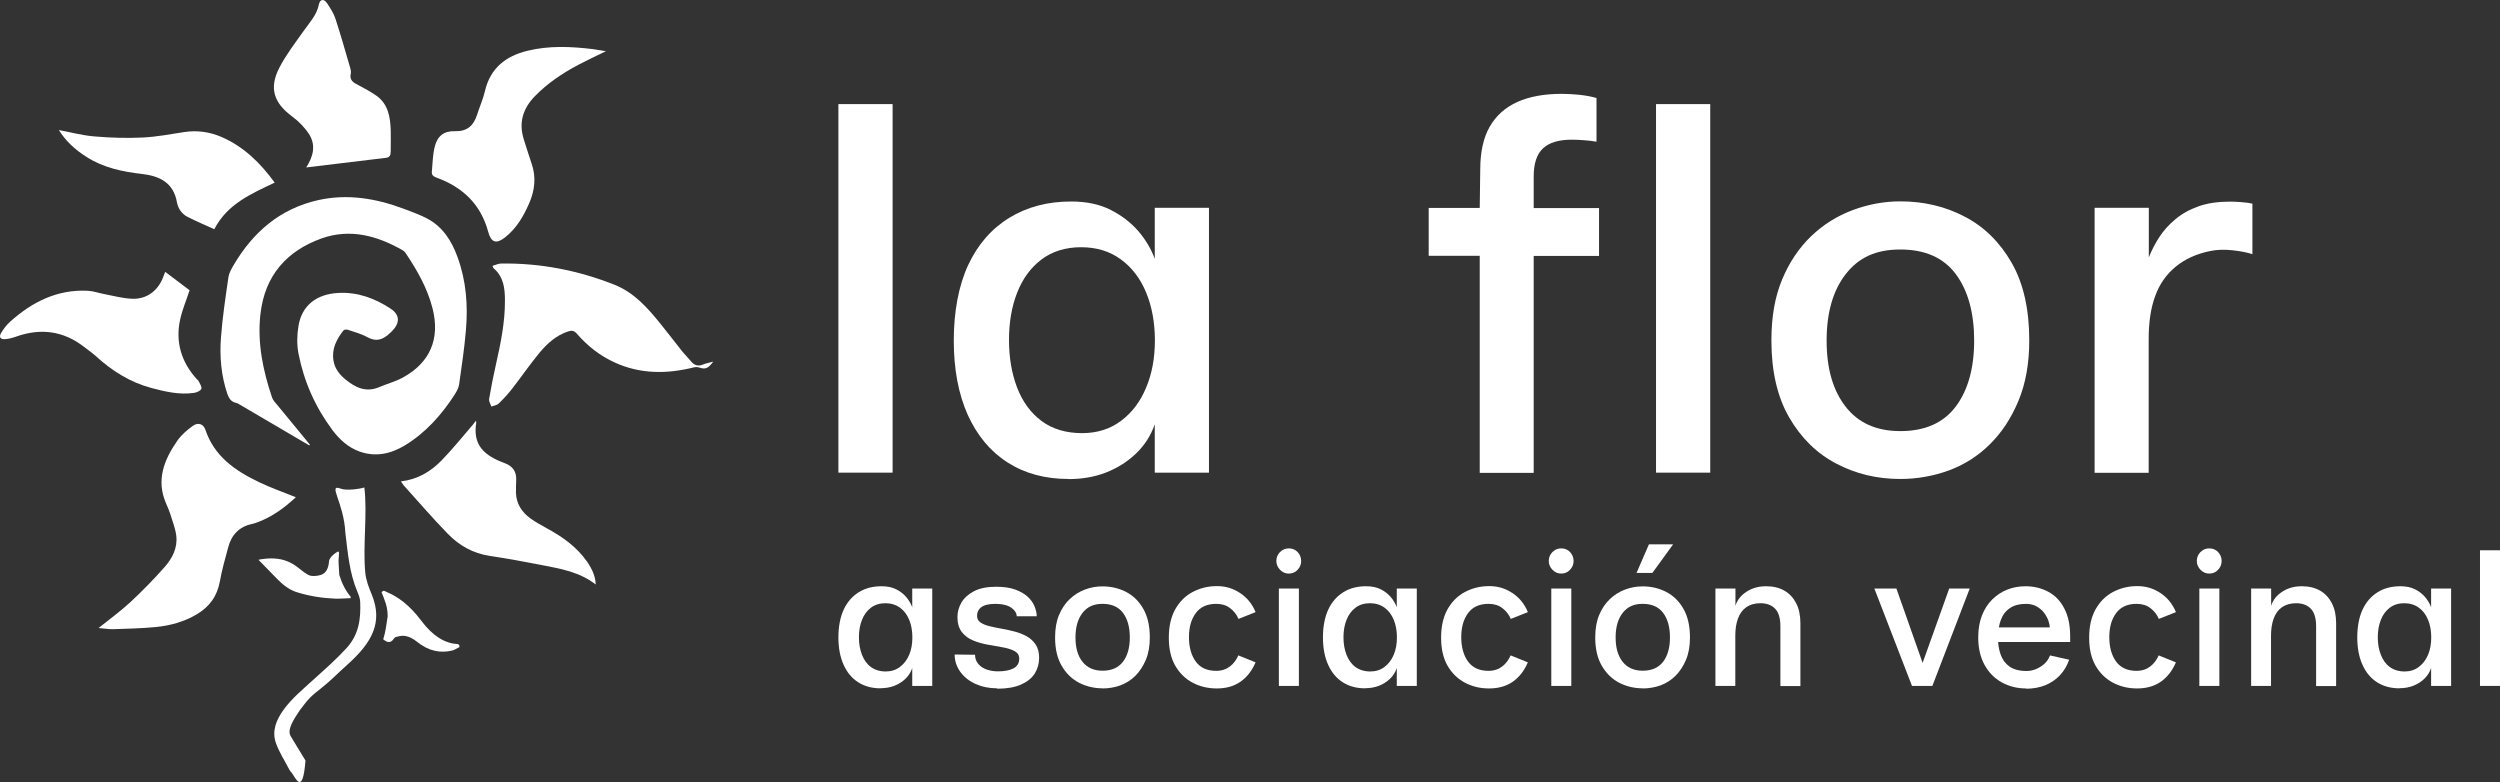 <?xml version="1.0" encoding="UTF-8"?> <svg xmlns="http://www.w3.org/2000/svg" id="Capa_1" data-name="Capa 1" viewBox="0 0 197.4 61.75"><rect x="0" y="0" width="197.4" height="61.75" fill="#333333" stroke="none"/><defs><style> .cls-1 { fill: #fff; } </style></defs><g><path class="cls-1" d="M24.42,35.17c-1.82-1.07-3.63-2.14-5.45-3.2-.11-.06-.22-.14-.34-.16-.39-.09-.56-.37-.68-.71-.49-1.46-.62-2.97-.5-4.48,.12-1.59,.36-3.17,.59-4.75,.05-.32,.23-.63,.39-.91,1.54-2.62,3.67-4.48,6.7-5.16,2.3-.51,4.53-.14,6.71,.67,.64,.24,1.28,.47,1.88,.78,1.23,.65,1.94,1.76,2.4,3.03,.69,1.87,.84,3.82,.67,5.79-.12,1.44-.34,2.87-.54,4.3-.04,.27-.2,.55-.35,.79-1.03,1.59-2.27,2.99-3.9,3.99-1.13,.69-2.34,.96-3.62,.5-.89-.32-1.57-.95-2.13-1.69-1.35-1.81-2.25-3.83-2.68-6.04-.14-.71-.12-1.48,0-2.19,.26-1.59,1.4-2.51,3.15-2.6,1.51-.08,2.88,.42,4.12,1.24,.75,.49,.75,1.14,.11,1.78-.06,.06-.12,.11-.18,.17-.51,.49-1.05,.7-1.75,.31-.48-.27-1.03-.41-1.55-.59-.1-.03-.3-.02-.35,.05-.54,.7-.94,1.45-.79,2.37,.1,.64,.47,1.11,.96,1.51,.79,.65,1.63,1.04,2.67,.59,.61-.26,1.27-.43,1.85-.75,2.15-1.17,2.95-3.06,2.35-5.44-.41-1.62-1.22-3.03-2.14-4.4-.05-.08-.13-.15-.21-.2-2.02-1.16-4.16-1.75-6.43-.94-2.75,.99-4.46,2.93-4.81,5.93-.27,2.29,.19,4.48,.91,6.62,.08,.24,.28,.44,.45,.64,.84,1.03,1.69,2.06,2.54,3.09-.02,.02-.03,.04-.05,.06Z"></path><path class="cls-1" d="M7.78,49.59c.86-.69,1.73-1.32,2.51-2.04,.94-.88,1.85-1.8,2.7-2.77,.61-.68,1.04-1.51,.93-2.47-.07-.58-.3-1.15-.47-1.71-.09-.28-.21-.55-.32-.81-.83-1.86-.18-3.48,.87-4.99,.32-.46,.78-.86,1.25-1.19,.4-.28,.82-.13,.97,.33,.7,2.09,2.34,3.22,4.19,4.11,.94,.46,1.94,.8,2.95,1.21-.88,.82-1.84,1.53-2.98,1.96-.16,.06-.31,.12-.47,.15-1.02,.21-1.63,.86-1.89,1.84-.24,.9-.5,1.79-.66,2.7-.21,1.17-.83,2.01-1.83,2.6-1,.59-2.1,.89-3.23,1-1.12,.11-2.24,.13-3.36,.17-.37,.01-.74-.06-1.14-.09Z"></path><path class="cls-1" d="M56.32,28.55c-.41,.56-.63,.63-1.11,.47-.13-.04-.29-.05-.43-.01-2.13,.53-4.23,.54-6.27-.4-1.15-.53-2.13-1.3-2.96-2.26-.21-.24-.4-.28-.69-.18-.94,.31-1.64,.94-2.25,1.67-.76,.92-1.44,1.91-2.17,2.85-.32,.41-.68,.81-1.06,1.17-.14,.14-.39,.17-.58,.24-.07-.2-.21-.41-.18-.59,.15-.9,.33-1.8,.53-2.69,.38-1.68,.73-3.37,.72-5.1,0-.94-.1-1.87-.9-2.54-.03-.02-.03-.07-.08-.19,.23-.06,.44-.17,.65-.18,3.1-.05,6.09,.53,8.97,1.67,1.57,.62,2.64,1.85,3.67,3.12,.58,.71,1.13,1.45,1.7,2.16,.22,.27,.47,.51,.69,.78,.26,.31,.56,.41,.95,.24,.21-.09,.44-.13,.77-.22Z"></path><path class="cls-1" d="M47.85,4.04c-.8,.39-1.5,.72-2.19,1.08-1.26,.67-2.43,1.45-3.43,2.48-.96,.99-1.29,2.11-.86,3.44,.2,.62,.39,1.25,.6,1.86,.38,1.08,.26,2.13-.19,3.16-.45,1.03-1.01,1.99-1.91,2.69-.69,.54-1.09,.4-1.32-.44-.58-2.17-2.01-3.53-4.07-4.28-.27-.1-.41-.21-.38-.49,.06-.66,.07-1.34,.23-1.97,.21-.83,.73-1.24,1.58-1.21,.96,.03,1.47-.42,1.75-1.27,.2-.63,.48-1.25,.63-1.89,.42-1.82,1.64-2.77,3.36-3.19,1.71-.42,3.44-.34,5.17-.13,.3,.04,.6,.09,1.02,.16Z"></path><path class="cls-1" d="M13.05,21.47c.67,.51,1.31,.99,1.92,1.45-.24,.74-.56,1.49-.74,2.28-.4,1.79,.08,3.38,1.31,4.74,.05,.05,.12,.09,.14,.15,.09,.2,.28,.46,.22,.61-.07,.16-.36,.29-.57,.32-1.15,.17-2.26-.09-3.36-.38-1.69-.45-3.12-1.35-4.4-2.52-.29-.26-.61-.48-.92-.72-1.64-1.28-3.44-1.51-5.38-.82-.27,.1-.56,.17-.85,.2-.4,.03-.53-.16-.32-.51,.19-.32,.43-.62,.7-.87,1.74-1.56,3.72-2.56,6.13-2.44,.44,.02,.86,.18,1.3,.26,.73,.14,1.46,.34,2.2,.37,1.13,.05,2.02-.61,2.44-1.67,.06-.15,.12-.31,.17-.45Z"></path><path class="cls-1" d="M47.05,46.16c-1.28-1-2.78-1.25-4.26-1.54-1.37-.27-2.75-.52-4.14-.73-1.31-.2-2.4-.82-3.29-1.74-1.2-1.23-2.32-2.54-3.48-3.82-.07-.08-.12-.18-.22-.32,1.3-.15,2.35-.77,3.21-1.66,.87-.89,1.65-1.87,2.47-2.82,.07-.08,.13-.17,.25-.32,0,.12,.02,.16,.01,.2-.2,1.3,.23,2.16,1.39,2.78,.29,.16,.6,.28,.91,.4,.59,.23,.88,.65,.86,1.28,0,.35-.03,.69-.02,1.04,.03,.86,.45,1.51,1.11,2,.4,.29,.84,.54,1.28,.78,1.25,.67,2.39,1.47,3.22,2.65,.44,.63,.67,1.23,.69,1.81Z"></path><path class="cls-1" d="M24.18,13.22c.56-.87,.77-1.75,.24-2.6-.35-.55-.83-1.04-1.36-1.43-1.44-1.07-1.83-2.23-1.01-3.83,.53-1.03,1.25-1.96,1.92-2.91,.47-.67,1.04-1.25,1.21-2.1,.09-.42,.39-.47,.64-.1,.26,.39,.53,.8,.67,1.24,.42,1.28,.78,2.57,1.16,3.86,.04,.14,.08,.31,.05,.45-.13,.54,.21,.73,.61,.93,.49,.26,.98,.52,1.43,.84,.9,.65,1.07,1.64,1.11,2.67,.02,.58,0,1.17,0,1.75,0,.26-.09,.44-.36,.47-2.07,.25-4.15,.5-6.3,.76Z"></path><path class="cls-1" d="M23.14,58.44c-.22-.45-.7-.57,.54-2.37,.71-.95,.88-1.1,1.73-1.77,.76-.6,1.19-1.08,2.03-1.83,1.93-1.73,2.81-3.31,1.92-5.51-.24-.58-.46-1.13-.52-1.76-.2-2.16,.18-4.56-.07-6.71-.29,.1-1.4,.28-1.88,.09-1.04-.4,.26,1.08,.38,3.49,.19,1.58,.32,3.16,.95,4.66,.1,.23,.21,.53,.22,.78,.06,1.36-.1,2.6-1.09,3.68-.81,.88-1.73,1.69-2.63,2.5-.82,.75-1.68,1.46-2.32,2.34-.59,.81-.94,1.69-.62,2.62,.25,.73,.7,1.41,1.06,2.11,.04,.09,.12,.18,.17,.23,.29,.32,.89,1.98,1.11-.94"></path><path class="cls-1" d="M4.66,10.27c.9,.17,1.83,.42,2.77,.5,1.27,.11,2.55,.15,3.81,.09,1.1-.05,2.2-.26,3.29-.43,1.03-.16,2.02-.02,2.97,.39,1.75,.76,3.05,2.04,4.19,3.6-1.85,.88-3.74,1.68-4.77,3.68-.69-.32-1.42-.62-2.12-.98-.45-.23-.74-.66-.83-1.15-.27-1.54-1.36-2.07-2.73-2.23-1.56-.18-3.07-.49-4.41-1.35-.9-.57-1.66-1.27-2.18-2.12Z"></path><path class="cls-1" d="M27.71,47.23c-.41,.01-.81,.05-1.22,.04-1.01-.04-2.03-.19-3.05-.51-.56-.17-1.07-.55-1.56-1.05-.47-.49-.95-.97-1.47-1.51,.12-.02,.22-.05,.33-.06,.78-.1,1.58-.08,2.38,.39,.31,.18,.61,.46,.91,.67,.18,.12,.37,.25,.55,.27,.26,.03,.52,0,.77-.08,.37-.12,.59-.48,.63-1.07,.01-.17,.23-.52,.72-.78,.11,.1,.07,.07,.03,.74,.02,.65,0-.11,.06,1.11q.32,1.05,.9,1.73s0,.08,0,.12Z"></path><path class="cls-1" d="M36.29,51.09c-.2,.09-.39,.23-.6,.28-.91,.21-1.83,.06-2.77-.7-.49-.39-.98-.56-1.46-.42-.12,.03-.26,.03-.35,.16-.29,.45-.58,.29-.85,.07,.17-.52,.26-1.19,.35-1.81,0-.79-.23-1.27-.48-1.9,.15-.21,.28-.08,.37-.04,.97,.4,1.88,1.1,2.77,2.29,.91,1.21,1.85,1.77,2.82,1.83,.06,0,.11,.04,.17,.07,0,.06,.01,.11,.02,.17Z"></path></g><g><g><path class="cls-1" d="M69.53,54.35c-.68,0-1.27-.16-1.77-.48-.5-.32-.88-.78-1.15-1.38-.27-.6-.41-1.32-.41-2.16s.14-1.6,.42-2.2c.28-.6,.68-1.05,1.19-1.37,.51-.32,1.11-.47,1.8-.47,.45,0,.83,.08,1.15,.24,.32,.16,.59,.37,.8,.62s.37,.52,.47,.8v-1.48h1.58v7.69h-1.58v-1.41c-.11,.33-.29,.61-.54,.85-.25,.24-.54,.42-.87,.55-.33,.13-.7,.19-1.09,.19Zm.4-1.33c.44,0,.82-.12,1.13-.36,.32-.24,.56-.56,.73-.96,.17-.4,.25-.86,.25-1.37s-.08-.98-.25-1.39c-.17-.41-.41-.73-.73-.96-.32-.23-.71-.35-1.15-.35s-.84,.12-1.15,.36c-.31,.24-.55,.56-.7,.96-.16,.4-.24,.86-.24,1.37s.08,.97,.24,1.38c.16,.41,.39,.74,.71,.97,.32,.23,.71,.35,1.18,.35Z"></path><path class="cls-1" d="M78.73,54.35c-.63,0-1.2-.12-1.71-.35-.51-.23-.91-.56-1.2-.96-.29-.41-.44-.86-.44-1.36l1.61,.02c0,.29,.09,.53,.26,.73,.17,.2,.39,.34,.67,.44,.27,.09,.56,.14,.88,.14,.52,0,.93-.08,1.23-.24,.3-.16,.45-.42,.45-.76,0-.27-.12-.46-.35-.59-.23-.13-.54-.23-.91-.3s-.76-.14-1.18-.21c-.41-.07-.81-.18-1.18-.33-.37-.15-.68-.37-.91-.67-.23-.3-.35-.69-.35-1.19,0-.41,.11-.79,.32-1.15,.21-.36,.55-.66,.99-.89,.45-.23,1.02-.35,1.73-.35,.6,0,1.11,.07,1.52,.22,.41,.15,.74,.34,.99,.57,.25,.23,.43,.49,.54,.76,.11,.28,.17,.54,.17,.78h-1.58c0-.24-.14-.47-.42-.67-.28-.2-.7-.31-1.25-.31-.52,0-.9,.09-1.12,.26-.23,.17-.34,.4-.34,.69,0,.22,.09,.4,.27,.52,.18,.12,.41,.22,.7,.29,.29,.07,.6,.14,.96,.2,.35,.06,.7,.14,1.05,.23,.35,.09,.66,.22,.95,.38,.29,.16,.52,.38,.7,.65,.18,.27,.27,.61,.27,1.03,0,.46-.11,.87-.34,1.24-.23,.37-.59,.66-1.08,.88-.49,.22-1.12,.33-1.88,.33Z"></path><path class="cls-1" d="M87.06,54.35c-.67,0-1.29-.15-1.86-.44-.57-.3-1.02-.74-1.37-1.34-.35-.6-.52-1.34-.52-2.24,0-.68,.1-1.27,.31-1.77,.21-.5,.49-.92,.84-1.25s.75-.59,1.21-.76c.45-.17,.92-.25,1.38-.25,.68,0,1.31,.15,1.87,.44,.57,.3,1.02,.74,1.36,1.34,.34,.6,.51,1.35,.51,2.26,0,.66-.1,1.25-.31,1.75-.21,.5-.49,.93-.83,1.27s-.74,.59-1.19,.76c-.45,.16-.92,.24-1.41,.24Zm0-1.39c.71,0,1.25-.24,1.61-.71,.36-.47,.54-1.11,.54-1.92s-.18-1.46-.54-1.94c-.36-.47-.89-.71-1.61-.71s-1.21,.24-1.58,.71c-.37,.47-.56,1.12-.56,1.94s.18,1.45,.55,1.92,.9,.71,1.59,.71Z"></path><path class="cls-1" d="M99.15,48.33l-1.36,.54c-.14-.34-.36-.62-.66-.85-.3-.23-.66-.34-1.09-.34-.72,0-1.26,.24-1.62,.73-.36,.48-.54,1.12-.54,1.9s.18,1.44,.54,1.93,.9,.73,1.61,.73c.43,0,.79-.12,1.09-.35,.3-.23,.51-.53,.66-.87l1.36,.55c-.28,.65-.67,1.16-1.18,1.52-.51,.36-1.14,.54-1.88,.54-.7,0-1.34-.15-1.92-.46-.58-.31-1.03-.76-1.37-1.35-.34-.6-.5-1.33-.5-2.21s.17-1.62,.5-2.22c.34-.6,.79-1.06,1.37-1.37,.58-.31,1.22-.47,1.92-.47s1.28,.18,1.83,.54c.55,.36,.96,.86,1.23,1.51Z"></path><path class="cls-1" d="M101.76,45.29c-.27,0-.49-.1-.69-.3-.19-.2-.29-.43-.29-.7s.1-.51,.29-.7,.42-.29,.69-.29c.29,0,.52,.1,.7,.29,.18,.19,.28,.43,.28,.7s-.09,.5-.28,.7c-.18,.2-.42,.3-.7,.3Zm-.78,8.87v-7.69h1.58v7.69h-1.58Z"></path><path class="cls-1" d="M107.79,54.35c-.68,0-1.27-.16-1.77-.48-.5-.32-.88-.78-1.15-1.38-.27-.6-.41-1.32-.41-2.16s.14-1.6,.42-2.2c.28-.6,.68-1.05,1.19-1.37,.51-.32,1.11-.47,1.8-.47,.45,0,.83,.08,1.15,.24,.32,.16,.59,.37,.8,.62s.37,.52,.47,.8v-1.48h1.58v7.69h-1.58v-1.41c-.11,.33-.29,.61-.54,.85-.25,.24-.54,.42-.87,.55-.33,.13-.7,.19-1.09,.19Zm.4-1.33c.44,0,.82-.12,1.13-.36,.32-.24,.56-.56,.73-.96,.17-.4,.25-.86,.25-1.37s-.08-.98-.25-1.39c-.17-.41-.41-.73-.73-.96-.32-.23-.71-.35-1.15-.35s-.84,.12-1.15,.36c-.31,.24-.55,.56-.7,.96-.16,.4-.24,.86-.24,1.37s.08,.97,.24,1.38c.16,.41,.39,.74,.71,.97,.32,.23,.71,.35,1.18,.35Z"></path><path class="cls-1" d="M120.65,48.33l-1.36,.54c-.14-.34-.36-.62-.66-.85-.3-.23-.66-.34-1.09-.34-.72,0-1.26,.24-1.62,.73-.36,.48-.54,1.12-.54,1.9s.18,1.44,.54,1.93,.9,.73,1.61,.73c.43,0,.79-.12,1.09-.35,.3-.23,.51-.53,.66-.87l1.36,.55c-.28,.65-.67,1.16-1.18,1.52-.51,.36-1.14,.54-1.88,.54-.7,0-1.34-.15-1.92-.46-.58-.31-1.03-.76-1.37-1.35-.34-.6-.5-1.33-.5-2.21s.17-1.62,.5-2.22c.34-.6,.79-1.06,1.37-1.37,.58-.31,1.22-.47,1.92-.47s1.28,.18,1.83,.54c.55,.36,.96,.86,1.23,1.51Z"></path><path class="cls-1" d="M123.27,45.29c-.27,0-.49-.1-.69-.3-.19-.2-.29-.43-.29-.7s.1-.51,.29-.7,.42-.29,.69-.29c.29,0,.52,.1,.7,.29,.18,.19,.28,.43,.28,.7s-.09,.5-.28,.7c-.18,.2-.42,.3-.7,.3Zm-.78,8.87v-7.69h1.58v7.69h-1.58Z"></path><path class="cls-1" d="M129.71,54.35c-.67,0-1.29-.15-1.86-.44-.57-.3-1.02-.74-1.37-1.34-.35-.6-.52-1.34-.52-2.24,0-.68,.1-1.27,.31-1.77,.21-.5,.49-.92,.84-1.25s.75-.59,1.21-.76c.45-.17,.92-.25,1.38-.25,.68,0,1.31,.15,1.87,.44,.57,.3,1.02,.74,1.36,1.34,.34,.6,.51,1.35,.51,2.26,0,.66-.1,1.25-.31,1.75-.21,.5-.49,.93-.83,1.27s-.74,.59-1.19,.76c-.45,.16-.92,.24-1.41,.24Zm0-1.39c.71,0,1.25-.24,1.61-.71,.36-.47,.54-1.11,.54-1.92s-.18-1.46-.54-1.94c-.36-.47-.89-.71-1.61-.71s-1.21,.24-1.58,.71c-.37,.47-.56,1.12-.56,1.94s.18,1.45,.55,1.92,.9,.71,1.59,.71Zm.76-7.72h-1.25l.98-2.26h1.91l-1.64,2.26Z"></path><path class="cls-1" d="M135.45,54.16v-7.69h1.58v1.36c.04-.15,.12-.32,.24-.5,.12-.18,.28-.35,.48-.5s.44-.29,.73-.39c.29-.1,.61-.15,.98-.15,.56,0,1.04,.12,1.44,.35s.71,.57,.93,1c.22,.43,.33,.96,.33,1.57v4.96h-1.58v-4.73c0-.63-.14-1.09-.42-1.38-.28-.29-.67-.43-1.16-.43-.45,0-.82,.11-1.12,.32s-.51,.51-.65,.89c-.14,.38-.21,.83-.21,1.34v3.98h-1.58Z"></path><path class="cls-1" d="M148,46.47h1.74l2.71,7.69h-1.48l-2.97-7.69Zm7.53,0l-2.95,7.69h-1.42l2.75-7.69h1.62Z"></path><path class="cls-1" d="M159.98,54.36c-.7,0-1.34-.16-1.92-.48-.58-.32-1.03-.78-1.36-1.38-.33-.6-.5-1.33-.5-2.17,0-.65,.1-1.23,.29-1.72,.19-.49,.46-.92,.8-1.26s.74-.61,1.19-.79c.45-.18,.94-.27,1.45-.27,.67,0,1.28,.15,1.81,.44,.54,.29,.96,.73,1.26,1.32,.31,.59,.46,1.32,.46,2.2v.44h-5.92v-1.15h4.31c0-.14-.04-.32-.11-.54-.08-.21-.19-.42-.34-.62s-.35-.36-.59-.5c-.24-.13-.52-.2-.85-.2-.51,0-.93,.11-1.25,.33-.33,.22-.57,.53-.72,.93-.15,.4-.23,.87-.23,1.42,0,.48,.07,.92,.21,1.32s.37,.71,.7,.95c.33,.23,.78,.35,1.36,.35,.24,0,.49-.05,.73-.15,.24-.1,.47-.24,.67-.42,.2-.18,.34-.4,.44-.66l1.51,.34c-.16,.47-.4,.87-.72,1.22-.32,.34-.7,.6-1.15,.79-.45,.18-.96,.28-1.53,.28Z"></path><path class="cls-1" d="M171.82,48.33l-1.36,.54c-.14-.34-.36-.62-.66-.85-.3-.23-.66-.34-1.09-.34-.72,0-1.26,.24-1.62,.73-.36,.48-.54,1.12-.54,1.9s.18,1.44,.54,1.93,.9,.73,1.61,.73c.43,0,.79-.12,1.09-.35,.3-.23,.51-.53,.66-.87l1.36,.55c-.28,.65-.67,1.16-1.18,1.52-.51,.36-1.14,.54-1.88,.54-.7,0-1.34-.15-1.92-.46-.58-.31-1.03-.76-1.37-1.35-.34-.6-.5-1.33-.5-2.21s.17-1.62,.5-2.22c.34-.6,.79-1.06,1.37-1.37,.58-.31,1.22-.47,1.92-.47s1.28,.18,1.83,.54c.55,.36,.96,.86,1.23,1.51Z"></path><path class="cls-1" d="M174.44,45.29c-.27,0-.49-.1-.69-.3-.19-.2-.29-.43-.29-.7s.1-.51,.29-.7,.42-.29,.69-.29c.29,0,.52,.1,.7,.29,.18,.19,.28,.43,.28,.7s-.09,.5-.28,.7c-.18,.2-.42,.3-.7,.3Zm-.78,8.87v-7.69h1.58v7.69h-1.58Z"></path><path class="cls-1" d="M177.75,54.16v-7.69h1.58v1.36c.04-.15,.12-.32,.24-.5,.12-.18,.28-.35,.48-.5s.44-.29,.73-.39c.29-.1,.61-.15,.98-.15,.56,0,1.04,.12,1.44,.35s.71,.57,.93,1c.22,.43,.33,.96,.33,1.57v4.96h-1.58v-4.73c0-.63-.14-1.09-.42-1.38-.28-.29-.67-.43-1.16-.43-.45,0-.82,.11-1.12,.32s-.51,.51-.65,.89c-.14,.38-.21,.83-.21,1.34v3.98h-1.58Z"></path><path class="cls-1" d="M189.46,54.35c-.68,0-1.27-.16-1.77-.48-.5-.32-.88-.78-1.15-1.38-.27-.6-.41-1.32-.41-2.16s.14-1.6,.42-2.2c.28-.6,.68-1.05,1.19-1.37,.51-.32,1.11-.47,1.8-.47,.45,0,.83,.08,1.15,.24,.32,.16,.59,.37,.8,.62s.37,.52,.47,.8v-1.48h1.58v7.69h-1.58v-1.41c-.11,.33-.29,.61-.54,.85-.25,.24-.54,.42-.87,.55-.33,.13-.7,.19-1.09,.19Zm.4-1.33c.44,0,.82-.12,1.13-.36,.32-.24,.56-.56,.73-.96,.17-.4,.25-.86,.25-1.37s-.08-.98-.25-1.39c-.17-.41-.41-.73-.73-.96-.32-.23-.71-.35-1.15-.35s-.84,.12-1.15,.36c-.31,.24-.55,.56-.7,.96-.16,.4-.24,.86-.24,1.37s.08,.97,.24,1.38c.16,.41,.39,.74,.71,.97,.32,.23,.71,.35,1.18,.35Z"></path><path class="cls-1" d="M195.82,54.16v-10.71h1.58v10.71h-1.58Z"></path></g><g><path class="cls-1" d="M66.2,37.33V8.22h4.28v29.1h-4.28Z"></path><path class="cls-1" d="M84.37,37.82c-1.86,0-3.47-.44-4.82-1.31-1.36-.87-2.4-2.13-3.14-3.76-.73-1.64-1.1-3.59-1.1-5.86s.38-4.34,1.14-5.97c.76-1.62,1.84-2.86,3.24-3.72,1.4-.86,3.03-1.29,4.88-1.29,1.22,0,2.27,.22,3.14,.67,.87,.44,1.6,1.01,2.18,1.68,.58,.68,1.01,1.41,1.29,2.18v-4.03h4.28v20.91h-4.28v-3.82c-.31,.89-.8,1.66-1.48,2.31-.68,.65-1.47,1.15-2.37,1.5-.9,.35-1.89,.52-2.97,.52Zm1.08-3.62c1.19,0,2.22-.33,3.08-.98,.86-.65,1.52-1.52,1.97-2.62,.46-1.09,.69-2.33,.69-3.72s-.23-2.67-.69-3.78c-.46-1.11-1.12-1.98-2-2.62-.87-.64-1.92-.96-3.14-.96s-2.29,.33-3.14,.98c-.85,.65-1.48,1.52-1.91,2.62-.43,1.1-.64,2.34-.64,3.72s.21,2.64,.64,3.76c.43,1.12,1.07,2,1.93,2.64,.86,.64,1.93,.96,3.2,.96Z"></path><path class="cls-1" d="M116.84,37.33V20.2h-4.03v-3.78h4.03l.04-3.03c0-1.39,.25-2.52,.75-3.39,.5-.87,1.23-1.52,2.18-1.95,.96-.43,2.13-.64,3.51-.64,.44,0,.92,.03,1.43,.08,.51,.06,.95,.14,1.31,.25v3.45c-.33-.06-.67-.1-1.02-.12-.35-.03-.66-.04-.94-.04-1.03,0-1.78,.23-2.27,.69-.49,.46-.73,1.2-.73,2.22v2.49h5.16v3.78h-5.16v17.13h-4.28Z"></path><path class="cls-1" d="M130.76,37.33V8.22h4.28v29.1h-4.28Z"></path><path class="cls-1" d="M150.05,37.82c-1.83,0-3.51-.4-5.05-1.21-1.54-.8-2.78-2.02-3.72-3.64-.94-1.62-1.41-3.65-1.41-6.09,0-1.86,.28-3.46,.85-4.82,.57-1.36,1.33-2.49,2.29-3.41s2.05-1.6,3.28-2.06c1.23-.46,2.49-.69,3.76-.69,1.86,0,3.55,.4,5.09,1.21,1.54,.8,2.77,2.02,3.7,3.64,.93,1.62,1.39,3.67,1.39,6.13,0,1.8-.28,3.39-.85,4.76-.57,1.37-1.32,2.52-2.27,3.45-.94,.93-2.02,1.61-3.24,2.06-1.22,.44-2.49,.67-3.82,.67Zm0-3.78c1.94,0,3.39-.64,4.37-1.93,.97-1.29,1.46-3.03,1.46-5.22s-.49-3.97-1.46-5.26c-.97-1.29-2.43-1.93-4.37-1.93s-3.29,.64-4.3,1.93c-1.01,1.29-1.52,3.04-1.52,5.26s.5,3.93,1.5,5.22c1,1.29,2.44,1.93,4.32,1.93Z"></path><path class="cls-1" d="M165.39,37.33V16.41h4.28v3.91c.22-.55,.5-1.09,.83-1.6,.33-.51,.75-.98,1.27-1.41,.51-.43,1.12-.77,1.83-1.02,.71-.25,1.53-.37,2.47-.37,.22,0,.53,.01,.91,.04,.39,.03,.68,.07,.87,.12v3.99c-.42-.14-.94-.24-1.58-.31-.64-.07-1.22-.05-1.75,.06-1.08,.22-1.99,.63-2.72,1.23-.73,.6-1.28,1.37-1.62,2.31-.35,.94-.52,2.08-.52,3.41v10.56h-4.28Z"></path></g></g></svg> 